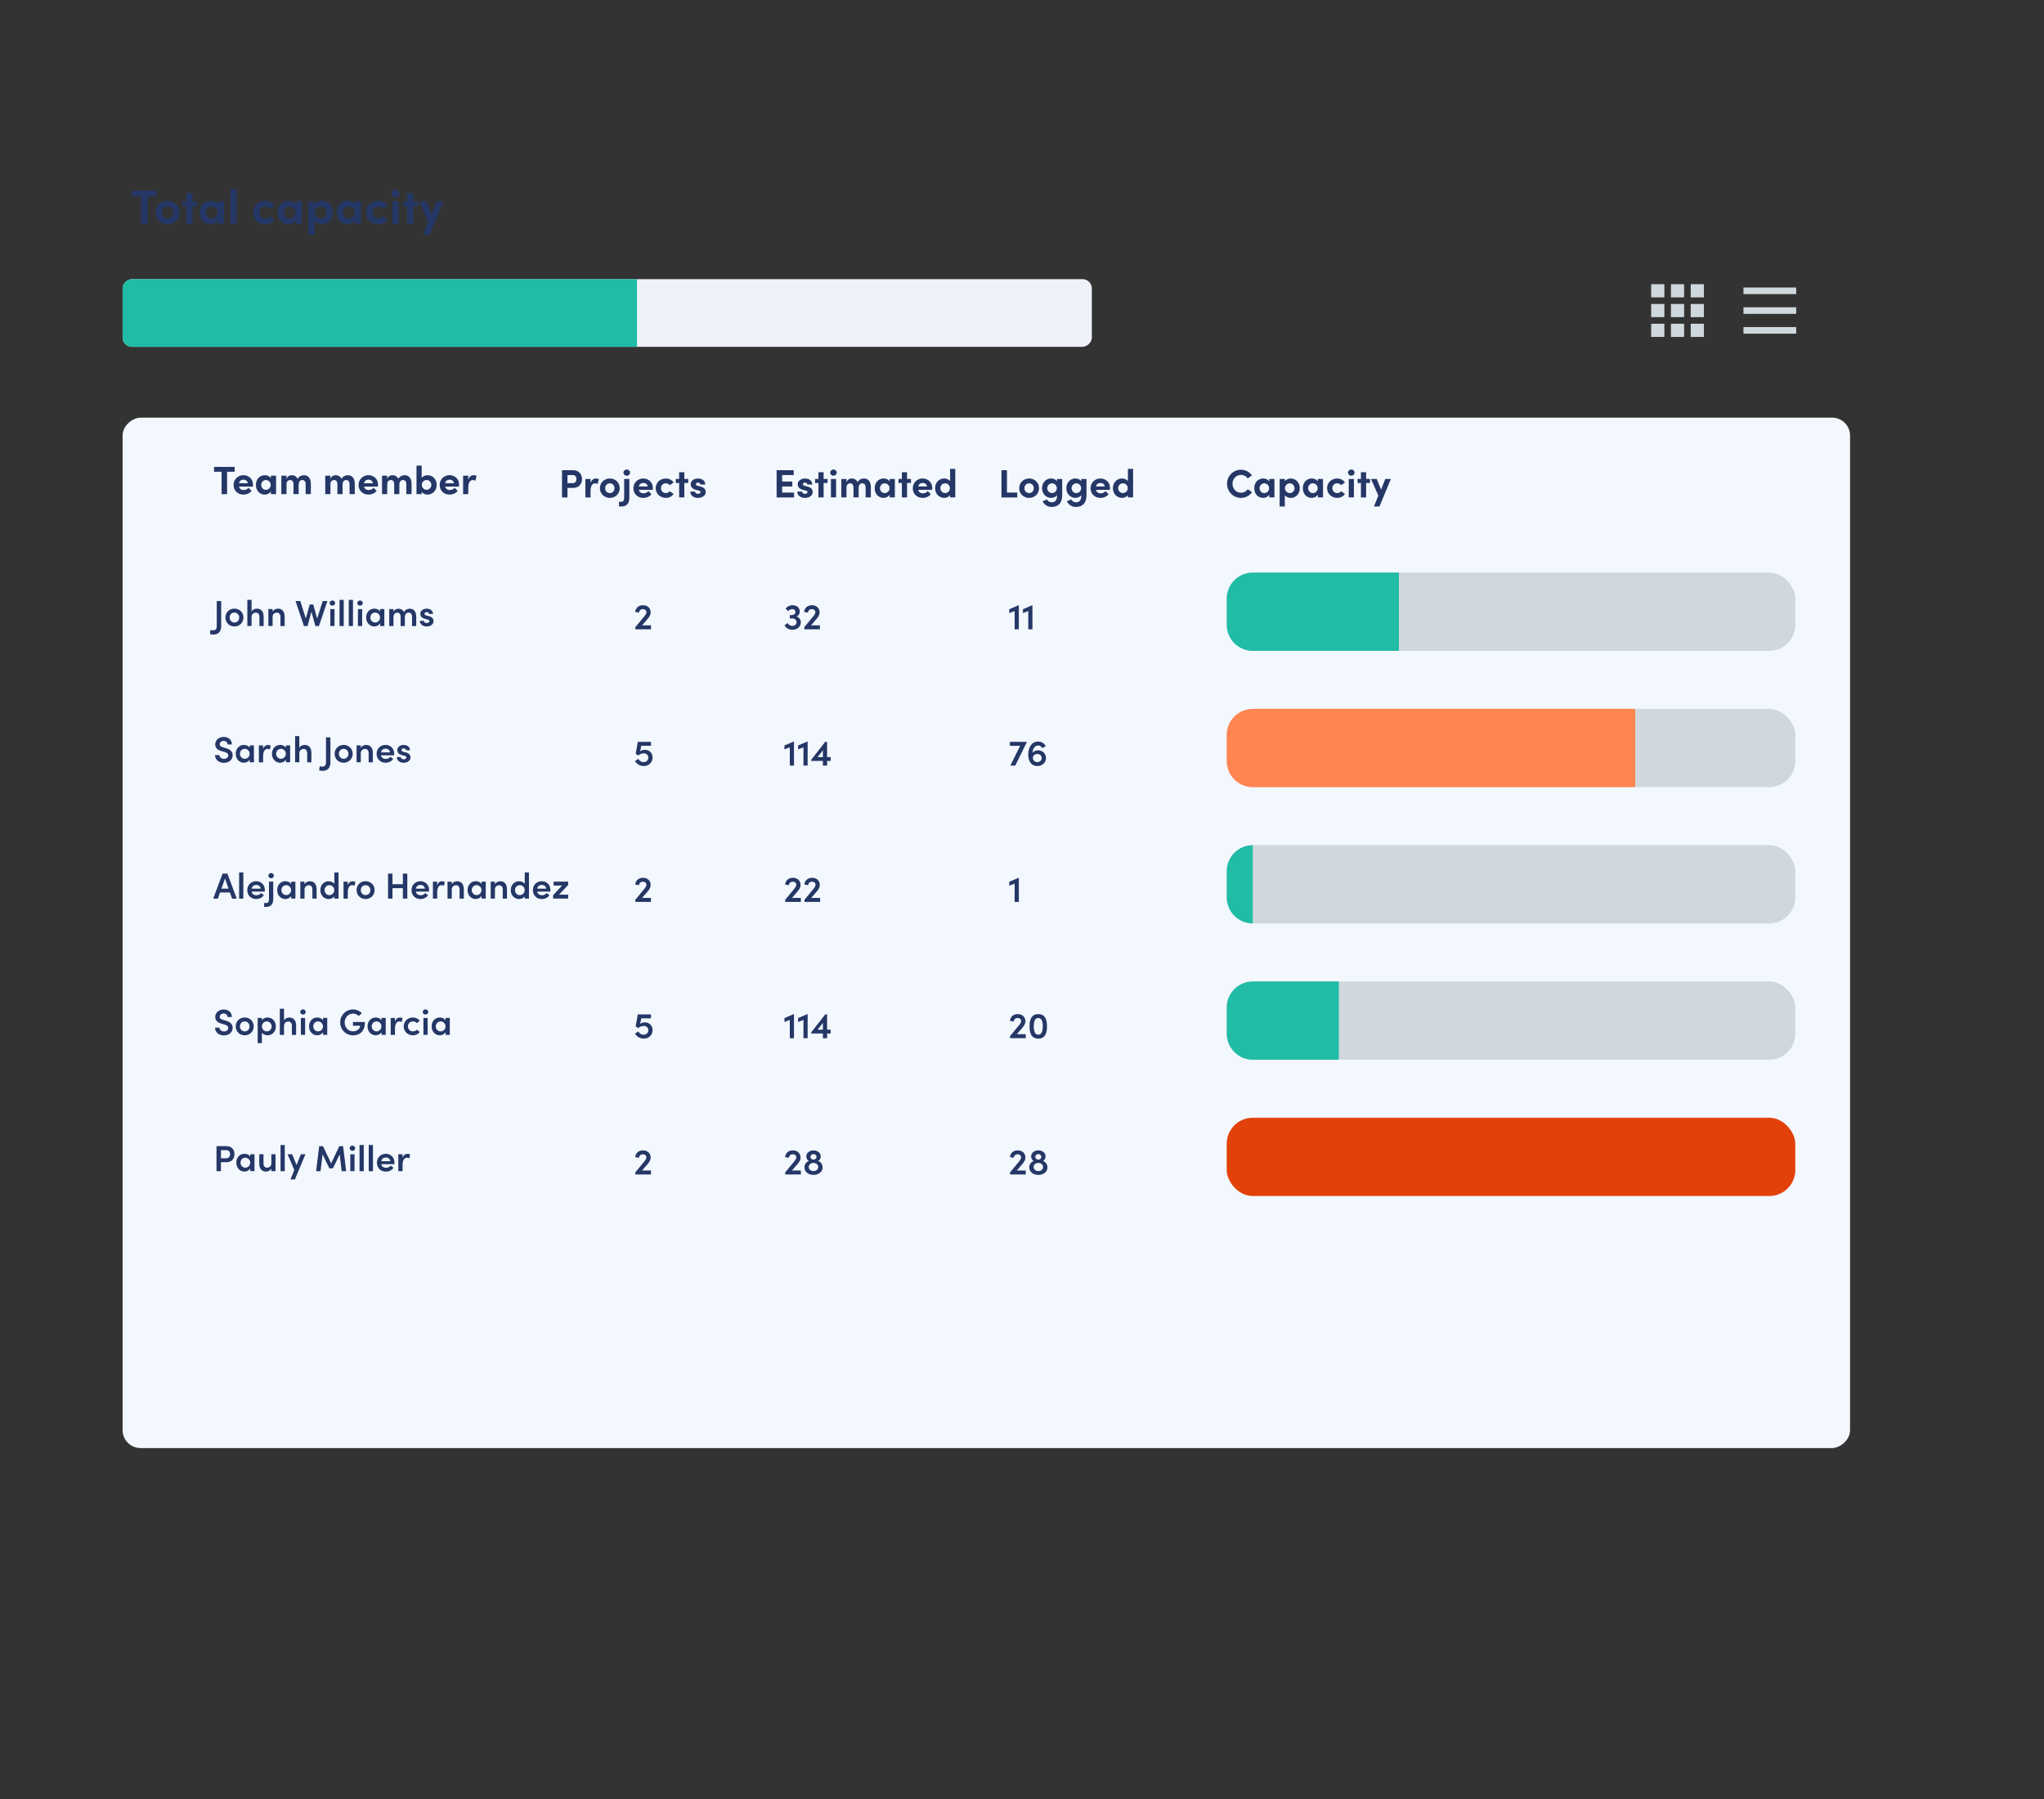 <?xml version="1.0" encoding="UTF-8"?>
<svg id="Layer_1" data-name="Layer 1" xmlns="http://www.w3.org/2000/svg" viewBox="0 0 600 528">
  <rect x="0" y="0" width="600" height="528" fill="#333333" stroke="none"/>
  <defs>
    <style>
      .cls-1 {
        fill: #f3f8fe;
      }

      .cls-1, .cls-2, .cls-3, .cls-4, .cls-5, .cls-6, .cls-7 {
        stroke-width: 0px;
      }

      .cls-2 {
        fill: #20bca5;
      }

      .cls-3 {
        fill: #253766;
      }

      .cls-4 {
        fill: #cfd8dc;
      }

      .cls-5 {
        fill: #e2420a;
      }

      .cls-6 {
        fill: #ff8551;
      }

      .cls-7 {
        fill: #eff3f9;
      }
    </style>
  </defs>
  <rect class="cls-1" x="138.32" y="20.25" width="302.42" height="507.08" rx="5.26" ry="5.26" transform="translate(15.74 563.32) rotate(-90)"/>
  <rect class="cls-7" x="168.32" y="-50.39" width="19.86" height="284.51" rx="2.73" ry="2.73" transform="translate(86.38 270.11) rotate(-90)"/>
  <path class="cls-2" d="m104.29,16.36h14.4c1.51,0,2.73,1.22,2.73,2.73v148.28h-19.86V19.09c0-1.51,1.22-2.73,2.73-2.73Z" transform="translate(19.63 203.36) rotate(-90)"/>
  <g>
    <path class="cls-3" d="m46.02,55.96v1.73h-2.68v7.98h-1.96v-7.98h-2.68v-1.73h7.32Z"/>
    <path class="cls-3" d="m45.64,62.39c0-2.09,1.66-3.47,3.54-3.47s3.54,1.38,3.54,3.47-1.66,3.45-3.54,3.45-3.54-1.38-3.54-3.45Zm5.2,0c0-1.03-.75-1.75-1.66-1.75s-1.66.72-1.66,1.75.75,1.73,1.66,1.73,1.66-.72,1.66-1.73Z"/>
    <path class="cls-3" d="m57.92,59.09v1.44h-1.4v5.15h-1.85v-5.15h-1.2v-1.44h1.2v-2.4h1.85v2.4h1.4Z"/>
    <path class="cls-3" d="m63.91,59.09h1.85v6.58h-1.85v-.94c-.44.68-1.28,1.11-2.17,1.11-1.82,0-3.17-1.41-3.17-3.45s1.33-3.47,3.21-3.47c.85,0,1.69.37,2.13,1.04v-.87Zm-.06,3.3c0-1-.8-1.75-1.72-1.75s-1.68.79-1.68,1.75.72,1.73,1.69,1.73,1.71-.79,1.71-1.73Z"/>
    <path class="cls-3" d="m67.62,65.68v-10.17h1.85v10.17h-1.85Z"/>
    <path class="cls-3" d="m74.28,62.37c0-2.09,1.69-3.44,3.61-3.44,1.2,0,2.16.55,2.78,1.41l-1.4.97c-.3-.41-.85-.66-1.37-.66-1.04,0-1.75.76-1.75,1.72s.7,1.76,1.75,1.76c.52,0,1.07-.25,1.37-.66l1.4.97c-.62.86-1.58,1.41-2.78,1.41-1.92,0-3.61-1.4-3.61-3.48Z"/>
    <path class="cls-3" d="m86.82,59.09h1.85v6.58h-1.85v-.94c-.44.68-1.28,1.11-2.17,1.11-1.82,0-3.17-1.41-3.17-3.45s1.33-3.47,3.21-3.47c.85,0,1.69.37,2.13,1.04v-.87Zm-.06,3.3c0-1-.8-1.75-1.72-1.75s-1.68.79-1.68,1.75.72,1.73,1.69,1.73,1.71-.79,1.71-1.73Z"/>
    <path class="cls-3" d="m97.72,62.38c0,2.13-1.54,3.47-3.23,3.47-.75,0-1.65-.31-2.12-.99v4.05h-1.85v-9.81h1.85v.8c.47-.66,1.37-.97,2.12-.97,1.69,0,3.23,1.35,3.23,3.45Zm-1.89.01c0-.97-.76-1.75-1.69-1.75s-1.71.75-1.71,1.75.85,1.73,1.71,1.73c.93,0,1.69-.76,1.69-1.73Z"/>
    <path class="cls-3" d="m104.14,59.09h1.85v6.58h-1.85v-.94c-.44.68-1.28,1.11-2.17,1.11-1.82,0-3.17-1.41-3.17-3.45s1.33-3.47,3.21-3.47c.85,0,1.69.37,2.13,1.04v-.87Zm-.06,3.3c0-1-.8-1.75-1.72-1.75s-1.68.79-1.68,1.75.72,1.73,1.69,1.73,1.71-.79,1.71-1.73Z"/>
    <path class="cls-3" d="m107.44,62.37c0-2.09,1.69-3.44,3.61-3.44,1.2,0,2.16.55,2.78,1.41l-1.4.97c-.3-.41-.85-.66-1.37-.66-1.04,0-1.75.76-1.75,1.72s.71,1.76,1.75,1.76c.52,0,1.07-.25,1.37-.66l1.4.97c-.62.86-1.58,1.41-2.78,1.41-1.92,0-3.61-1.4-3.61-3.48Z"/>
    <path class="cls-3" d="m114.9,56.82c0-.62.54-1.1,1.17-1.1s1.17.48,1.17,1.1-.52,1.11-1.17,1.11-1.17-.49-1.17-1.11Zm.25,8.85v-6.58h1.85v6.58h-1.85Z"/>
    <path class="cls-3" d="m122.74,59.09v1.44h-1.4v5.15h-1.85v-5.15h-1.2v-1.44h1.2v-2.4h1.85v2.4h1.4Z"/>
    <path class="cls-3" d="m128.18,59.09h1.99l-4.06,9.81h-1.97l1.56-3.85-2.61-5.96h2.03l1.55,3.81,1.51-3.81Z"/>
  </g>
  <g>
    <path class="cls-3" d="m68.87,137.03v1.43h-2.21v6.57h-1.61v-6.57h-2.21v-1.43h6.03Z"/>
    <path class="cls-3" d="m74.23,142.81h-4.08c.16.64.67,1.01,1.39,1.01.56,0,1.09-.26,1.43-.64l.88.89c-.51.69-1.45,1.09-2.4,1.09-1.67,0-2.89-1.17-2.89-2.84s1.34-2.86,2.88-2.86,2.82,1.1,2.82,2.76c0,.15-.01.34-.03.58Zm-1.5-.99c-.05-.64-.57-1.04-1.25-1.04-.63,0-1.16.31-1.32,1.04h2.58Z"/>
    <path class="cls-3" d="m79.52,139.61h1.52v5.42h-1.52v-.78c-.36.56-1.06.92-1.79.92-1.5,0-2.61-1.16-2.61-2.84s1.09-2.86,2.65-2.86c.7,0,1.39.3,1.75.86v-.72Zm-.05,2.72c0-.82-.66-1.44-1.42-1.44s-1.38.65-1.38,1.44.59,1.43,1.39,1.43,1.41-.65,1.41-1.43Z"/>
    <path class="cls-3" d="m91.25,142.06v2.97h-1.53v-2.93c0-.85-.44-1.21-.98-1.21-.65-.01-1.07.45-1.07,1.46v2.67h-1.52v-2.9c0-.86-.44-1.23-.95-1.23-.55,0-1.1.3-1.1,1.28v2.86h-1.52v-5.42h1.52v1.06c.12-.8.92-1.2,1.53-1.2.8,0,1.42.38,1.74,1.07.4-.79,1.24-1.07,1.81-1.07,1.36,0,2.07.96,2.07,2.59Z"/>
    <path class="cls-3" d="m104.14,142.06v2.97h-1.53v-2.93c0-.85-.44-1.21-.98-1.21-.65-.01-1.07.45-1.07,1.46v2.67h-1.52v-2.9c0-.86-.44-1.23-.95-1.23-.55,0-1.1.3-1.1,1.28v2.86h-1.52v-5.42h1.52v1.06c.12-.8.92-1.2,1.53-1.2.8,0,1.42.38,1.74,1.07.4-.79,1.24-1.07,1.81-1.07,1.36,0,2.07.96,2.07,2.59Z"/>
    <path class="cls-3" d="m110.93,142.81h-4.08c.16.64.67,1.01,1.39,1.01.56,0,1.09-.26,1.43-.64l.88.89c-.51.69-1.45,1.09-2.4,1.09-1.67,0-2.89-1.17-2.89-2.84s1.34-2.86,2.88-2.86,2.82,1.1,2.82,2.76c0,.15-.01.34-.03.58Zm-1.5-.99c-.05-.64-.57-1.04-1.25-1.04-.63,0-1.16.31-1.32,1.04h2.58Z"/>
    <path class="cls-3" d="m120.81,142.06v2.97h-1.53v-2.93c0-.85-.44-1.21-.98-1.21-.65-.01-1.07.45-1.07,1.46v2.67h-1.52v-2.9c0-.86-.44-1.23-.95-1.23-.55,0-1.1.3-1.1,1.28v2.86h-1.52v-5.42h1.52v1.06c.12-.8.92-1.2,1.53-1.2.8,0,1.42.38,1.74,1.07.4-.79,1.24-1.07,1.81-1.07,1.36,0,2.07.96,2.07,2.59Z"/>
    <path class="cls-3" d="m128.18,142.31c0,1.74-1.27,2.86-2.66,2.86-.62,0-1.36-.26-1.74-.81v.67h-1.52v-8.37h1.52v3.6c.38-.55,1.13-.79,1.74-.79,1.39,0,2.66,1.1,2.66,2.84Zm-1.56,0c0-.8-.63-1.43-1.39-1.43-.71,0-1.41.59-1.41,1.43s.66,1.44,1.41,1.44,1.39-.65,1.39-1.44Z"/>
    <path class="cls-3" d="m134.73,142.81h-4.08c.16.64.67,1.01,1.39,1.01.56,0,1.09-.26,1.43-.64l.88.89c-.51.69-1.45,1.09-2.4,1.09-1.67,0-2.89-1.17-2.89-2.84s1.34-2.86,2.88-2.86,2.82,1.1,2.82,2.76c0,.15-.01.34-.03.58Zm-1.5-.99c-.05-.64-.57-1.04-1.25-1.04-.63,0-1.16.31-1.32,1.04h2.58Z"/>
    <path class="cls-3" d="m139.9,139.64l-.35,1.45c-.33-.17-.59-.2-.78-.2-.78,0-1.31.73-1.31,2.28v1.86h-1.52v-5.42h1.51v1.16c.3-.91.92-1.3,1.59-1.3.29,0,.62.05.86.17Z"/>
  </g>
  <g>
    <path class="cls-3" d="m168.23,138c1.81,0,2.61,1.3,2.61,2.61s-.8,2.59-2.61,2.59h-1.65v2.8h-1.61v-8h3.26Zm-.08,3.79c.78,0,1.07-.6,1.07-1.17s-.29-1.18-1.05-1.18h-1.59v2.36h1.57Z"/>
    <path class="cls-3" d="m175.79,140.61l-.35,1.45c-.33-.17-.59-.2-.78-.2-.78,0-1.31.73-1.31,2.28v1.86h-1.52v-5.42h1.51v1.16c.3-.91.92-1.3,1.59-1.3.29,0,.62.05.86.17Z"/>
    <path class="cls-3" d="m176.1,143.29c0-1.72,1.37-2.86,2.91-2.86s2.91,1.14,2.91,2.86-1.37,2.84-2.91,2.84-2.91-1.14-2.91-2.84Zm4.28,0c0-.85-.62-1.44-1.37-1.44s-1.37.59-1.37,1.44.62,1.43,1.37,1.43,1.37-.59,1.37-1.43Z"/>
    <path class="cls-3" d="m181.7,148.66v-1.38h.66c.6,0,.86-.5.86-1.11v-5.59h1.52v5.56c0,1.59-.8,2.52-2.33,2.52h-.71Zm1.31-9.95c0-.51.45-.91.98-.91s.95.4.95.91-.42.92-.95.92-.98-.41-.98-.92Z"/>
    <path class="cls-3" d="m191.61,143.78h-4.08c.16.64.67,1.01,1.39,1.01.56,0,1.09-.26,1.43-.64l.88.89c-.51.69-1.45,1.09-2.4,1.09-1.67,0-2.89-1.17-2.89-2.84s1.34-2.86,2.88-2.86,2.82,1.1,2.82,2.76c0,.15-.01.34-.03.58Zm-1.5-.99c-.05-.64-.57-1.04-1.25-1.04-.63,0-1.16.31-1.32,1.04h2.58Z"/>
    <path class="cls-3" d="m192.48,143.27c0-1.72,1.39-2.83,2.97-2.83.99,0,1.78.45,2.29,1.16l-1.15.8c-.24-.34-.7-.55-1.13-.55-.86,0-1.44.63-1.44,1.42s.58,1.45,1.44,1.45c.43,0,.88-.21,1.13-.55l1.15.8c-.51.71-1.3,1.16-2.29,1.16-1.58,0-2.97-1.15-2.97-2.87Z"/>
    <path class="cls-3" d="m202.03,140.57v1.18h-1.15v4.24h-1.52v-4.24h-.99v-1.18h.99v-1.97h1.52v1.97h1.15Z"/>
    <path class="cls-3" d="m202.63,144.29h1.43c0,.31.27.65.8.65.44,0,.78-.22.78-.53,0-.23-.19-.35-.59-.45l-.72-.17c-1.39-.37-1.58-1.15-1.58-1.72,0-.84.87-1.63,2.12-1.63.99,0,2.15.48,2.14,1.77h-1.45c0-.37-.3-.57-.66-.57s-.63.2-.63.48c0,.26.23.38.53.46l.89.23c1.3.35,1.46,1.16,1.46,1.6,0,1.14-1.16,1.73-2.28,1.73s-2.24-.65-2.25-1.85Z"/>
  </g>
  <g>
    <path class="cls-3" d="m360.18,141.99c0-2.25,1.8-4.13,4.06-4.13,1.36,0,2.54.65,3.26,1.66l-1.23.89c-.45-.64-1.13-1.03-1.97-1.03-1.45,0-2.51,1.18-2.51,2.61s1.04,2.62,2.5,2.62c.86,0,1.53-.4,1.99-1.03l1.23.89c-.72,1.01-1.9,1.66-3.26,1.66-2.26,0-4.06-1.87-4.06-4.15Z"/>
    <path class="cls-3" d="m372.58,140.57h1.52v5.42h-1.52v-.78c-.36.56-1.06.92-1.79.92-1.5,0-2.61-1.16-2.61-2.84s1.09-2.86,2.65-2.86c.7,0,1.39.3,1.75.86v-.72Zm-.05,2.72c0-.82-.66-1.44-1.42-1.44s-1.38.65-1.38,1.44.59,1.43,1.39,1.43,1.41-.65,1.41-1.43Z"/>
    <path class="cls-3" d="m381.55,143.28c0,1.75-1.27,2.86-2.66,2.86-.62,0-1.36-.26-1.74-.81v3.33h-1.52v-8.08h1.52v.66c.38-.55,1.13-.8,1.74-.8,1.39,0,2.66,1.11,2.66,2.84Zm-1.56.01c0-.8-.63-1.44-1.39-1.44s-1.41.62-1.41,1.44.7,1.43,1.41,1.43c.77,0,1.39-.63,1.39-1.43Z"/>
    <path class="cls-3" d="m386.84,140.57h1.52v5.42h-1.52v-.78c-.36.56-1.06.92-1.79.92-1.5,0-2.61-1.16-2.61-2.84s1.09-2.86,2.65-2.86c.7,0,1.39.3,1.75.86v-.72Zm-.05,2.72c0-.82-.66-1.44-1.42-1.44s-1.38.65-1.38,1.44.59,1.43,1.39,1.43,1.41-.65,1.41-1.43Z"/>
    <path class="cls-3" d="m389.56,143.27c0-1.72,1.39-2.83,2.97-2.83.99,0,1.78.45,2.29,1.16l-1.15.8c-.24-.34-.7-.55-1.13-.55-.86,0-1.44.63-1.44,1.42s.58,1.45,1.44,1.45c.43,0,.88-.21,1.13-.55l1.15.8c-.51.71-1.3,1.16-2.29,1.16-1.58,0-2.97-1.15-2.97-2.87Z"/>
    <path class="cls-3" d="m395.7,138.7c0-.51.44-.91.96-.91s.96.4.96.91-.43.92-.96.92-.96-.41-.96-.92Zm.21,7.29v-5.42h1.52v5.42h-1.52Z"/>
    <path class="cls-3" d="m402.16,140.57v1.18h-1.15v4.24h-1.52v-4.24h-.99v-1.18h.99v-1.97h1.52v1.97h1.15Z"/>
    <path class="cls-3" d="m406.64,140.57h1.64l-3.34,8.08h-1.63l1.29-3.17-2.15-4.91h1.67l1.28,3.14,1.24-3.14Z"/>
  </g>
  <g>
    <rect class="cls-4" x="511.78" y="84.38" width="15.48" height="1.94"/>
    <rect class="cls-4" x="511.78" y="90.18" width="15.48" height="1.94"/>
    <rect class="cls-4" x="511.78" y="95.99" width="15.48" height="1.94"/>
  </g>
  <g>
    <rect class="cls-4" x="484.69" y="83.41" width="3.87" height="3.87"/>
    <rect class="cls-4" x="490.49" y="83.41" width="3.87" height="3.87"/>
    <rect class="cls-4" x="496.3" y="83.41" width="3.87" height="3.87"/>
    <rect class="cls-4" x="484.69" y="89.21" width="3.87" height="3.87"/>
    <rect class="cls-4" x="490.49" y="89.21" width="3.87" height="3.87"/>
    <rect class="cls-4" x="496.3" y="89.21" width="3.87" height="3.87"/>
    <rect class="cls-4" x="484.69" y="95.02" width="3.87" height="3.87"/>
    <rect class="cls-4" x="490.49" y="95.02" width="3.87" height="3.87"/>
    <rect class="cls-4" x="496.3" y="95.02" width="3.87" height="3.87"/>
  </g>
  <g>
    <path class="cls-3" d="m61.64,186.08l.13-1.18c.23.07.75.1.82.1.76,0,1.04-.54,1.04-1.19v-7.4h1.3v7.4c0,1.31-.63,2.44-2.34,2.44-.2,0-.62-.06-.95-.16Z"/>
    <path class="cls-3" d="m66.17,181.24c0-1.58,1.23-2.61,2.64-2.61s2.65,1.03,2.65,2.61-1.24,2.62-2.65,2.62-2.64-1.04-2.64-2.62Zm4.05,0c0-.85-.64-1.46-1.41-1.46s-1.4.61-1.4,1.46.63,1.47,1.4,1.47,1.41-.6,1.41-1.47Z"/>
    <path class="cls-3" d="m77.39,180.95v2.79h-1.24v-2.71c0-.8-.48-1.23-1.03-1.23s-1.27.33-1.27,1.3v2.63h-1.24v-7.68h1.24v3.46c.25-.61,1.04-.88,1.54-.88,1.28,0,1.99.86,1.99,2.31Z"/>
    <path class="cls-3" d="m83.56,180.95v2.79h-1.24v-2.71c0-.8-.48-1.23-1.03-1.23s-1.27.33-1.27,1.29v2.64h-1.24v-4.97h1.24v.79c.26-.63,1.03-.92,1.54-.92,1.28,0,1.99.86,1.99,2.31Z"/>
    <path class="cls-3" d="m94.71,176.4h1.4l-2.48,7.34h-1.05l-1.16-4.19-1.14,4.19h-1.06l-2.47-7.34h1.4l1.62,5.13,1.15-4.12h1.03l1.15,4.14,1.63-5.15Z"/>
    <path class="cls-3" d="m96.77,177c0-.44.37-.76.81-.76s.8.32.8.76-.35.76-.8.76-.81-.33-.81-.76Zm.19,6.73v-4.97h1.24v4.97h-1.24Z"/>
    <path class="cls-3" d="m99.66,183.74v-7.68h1.24v7.68h-1.24Z"/>
    <path class="cls-3" d="m102.37,183.74v-7.68h1.24v7.68h-1.24Z"/>
    <path class="cls-3" d="m104.88,177c0-.44.37-.76.81-.76s.8.32.8.76-.35.76-.8.76-.81-.33-.81-.76Zm.19,6.73v-4.97h1.24v4.97h-1.24Z"/>
    <path class="cls-3" d="m111.58,178.76h1.24v4.97h-1.24v-.78c-.33.54-.99.91-1.7.91-1.33,0-2.4-1.08-2.4-2.62s1.02-2.61,2.43-2.61c.68,0,1.34.3,1.67.82v-.69Zm-.02,2.48c0-.85-.7-1.46-1.44-1.46-.8,0-1.41.66-1.41,1.46s.61,1.47,1.42,1.47c.77,0,1.43-.64,1.43-1.47Z"/>
    <path class="cls-3" d="m122.18,180.95v2.79h-1.23v-2.73c0-.8-.42-1.21-.99-1.21-.71,0-1.12.49-1.12,1.48v2.46h-1.24v-2.73c0-.79-.42-1.21-.95-1.21-.58,0-1.15.34-1.15,1.29v2.65h-1.24v-4.97h1.24v.92c.14-.67.85-1.04,1.48-1.04.72,0,1.31.37,1.61,1,.39-.78,1.17-1,1.67-1,1.25,0,1.91.86,1.91,2.31Z"/>
    <path class="cls-3" d="m123.25,182.2h1.16c0,.34.3.66.82.66.49,0,.81-.24.81-.56,0-.28-.21-.4-.59-.49l-.66-.17c-1.12-.3-1.41-.89-1.41-1.52,0-.78.77-1.48,1.85-1.48.88,0,1.89.45,1.87,1.55h-1.18c0-.34-.31-.55-.66-.55-.38,0-.65.22-.65.53,0,.26.25.4.53.47l.8.21c1.12.29,1.32.99,1.32,1.45,0,1.01-1.01,1.57-2.02,1.57s-1.98-.6-2-1.66Z"/>
  </g>
  <rect class="cls-4" x="360.09" y="168.05" width="166.91" height="22.98" rx="7.64" ry="7.64"/>
  <path class="cls-3" d="m188.48,183.54h2.61v1.16h-4.59v-.63l2.67-3.23c.35-.43.58-.85.58-1.13,0-.55-.42-.93-1.04-.93-.66,0-1.08.42-1.14,1.03l-1.12-.21c.16-1.17.98-1.97,2.3-1.97s2.25.84,2.25,2.1c0,.61-.33,1.26-.78,1.78l-1.74,2.02Z"/>
  <g>
    <path class="cls-3" d="m229.58,144.57h3.51v1.43h-5.12v-8h5.02v1.43h-3.4v1.9h2.98v1.45h-2.98v1.79Z"/>
    <path class="cls-3" d="m234.04,144.29h1.43c0,.31.27.65.8.65.44,0,.78-.22.78-.53,0-.23-.19-.35-.59-.45l-.72-.17c-1.39-.37-1.58-1.15-1.58-1.72,0-.84.87-1.63,2.12-1.63.99,0,2.15.48,2.14,1.77h-1.45c0-.37-.3-.57-.66-.57s-.63.2-.63.48c0,.26.23.38.53.46l.89.23c1.3.35,1.46,1.16,1.46,1.6,0,1.14-1.16,1.73-2.28,1.73s-2.24-.65-2.25-1.85Z"/>
    <path class="cls-3" d="m242.92,140.57v1.18h-1.15v4.24h-1.52v-4.24h-.99v-1.18h.99v-1.97h1.52v1.97h1.15Z"/>
    <path class="cls-3" d="m243.7,138.7c0-.51.44-.91.96-.91s.96.4.96.91-.43.92-.96.92-.96-.41-.96-.92Zm.21,7.29v-5.42h1.52v5.42h-1.52Z"/>
    <path class="cls-3" d="m255.63,143.02v2.97h-1.53v-2.93c0-.85-.44-1.21-.98-1.21-.65-.01-1.07.45-1.07,1.46v2.67h-1.52v-2.9c0-.86-.44-1.23-.95-1.23-.55,0-1.1.3-1.1,1.28v2.86h-1.52v-5.42h1.52v1.06c.12-.8.92-1.2,1.53-1.2.8,0,1.42.38,1.74,1.07.4-.79,1.24-1.07,1.81-1.07,1.36,0,2.07.96,2.07,2.59Z"/>
    <path class="cls-3" d="m261.16,140.57h1.52v5.42h-1.52v-.78c-.36.56-1.06.92-1.79.92-1.5,0-2.61-1.16-2.61-2.84s1.09-2.86,2.65-2.86c.7,0,1.39.3,1.75.86v-.72Zm-.05,2.72c0-.82-.66-1.44-1.42-1.44s-1.38.65-1.38,1.44.59,1.43,1.39,1.43,1.41-.65,1.41-1.43Z"/>
    <path class="cls-3" d="m267.41,140.57v1.18h-1.15v4.24h-1.52v-4.24h-.99v-1.18h.99v-1.97h1.52v1.97h1.15Z"/>
    <path class="cls-3" d="m273.61,143.78h-4.08c.16.64.67,1.01,1.39,1.01.56,0,1.09-.26,1.43-.64l.88.89c-.51.69-1.45,1.09-2.4,1.09-1.67,0-2.89-1.17-2.89-2.84s1.34-2.86,2.88-2.86,2.82,1.1,2.82,2.76c0,.15-.01.34-.03.58Zm-1.5-.99c-.05-.64-.57-1.04-1.25-1.04-.63,0-1.16.31-1.32,1.04h2.58Z"/>
    <path class="cls-3" d="m278.89,137.62h1.52v8.37h-1.52v-.67c-.38.56-1.14.81-1.74.81-1.39,0-2.66-1.11-2.66-2.86s1.27-2.84,2.66-2.84c.63,0,1.36.24,1.74.8v-3.61Zm-.05,5.65c0-.84-.7-1.43-1.41-1.43-.77,0-1.4.63-1.4,1.43s.64,1.44,1.4,1.44,1.41-.62,1.41-1.44Z"/>
  </g>
  <g>
    <path class="cls-3" d="m235.07,182.67c0,1.28-1.03,2.16-2.5,2.16-1,0-1.81-.47-2.28-1.31l.91-.65c.32.52.78.83,1.32.83.78,0,1.31-.46,1.31-1.08,0-.66-.54-1.12-1.3-1.12h-.69v-.97h.49c.75,0,1.2-.42,1.18-.96-.02-.48-.4-.8-.97-.8-.45,0-.93.23-1.19.61l-.73-.76c.45-.6,1.18-.99,2.03-.99,1.23,0,2.12.73,2.11,1.9,0,.62-.34,1.14-.91,1.42.75.26,1.23.89,1.23,1.71Z"/>
    <path class="cls-3" d="m238.07,183.54h2.61v1.16h-4.59v-.63l2.67-3.23c.35-.43.58-.85.58-1.13,0-.55-.42-.93-1.04-.93-.66,0-1.08.42-1.14,1.03l-1.12-.21c.16-1.17.98-1.97,2.3-1.97s2.25.84,2.25,2.1c0,.61-.33,1.26-.78,1.78l-1.74,2.02Z"/>
  </g>
  <g>
    <path class="cls-3" d="m295.58,144.57h3.03v1.43h-4.64v-8h1.61v6.57Z"/>
    <path class="cls-3" d="m299.18,143.29c0-1.72,1.37-2.86,2.91-2.86s2.91,1.14,2.91,2.86-1.37,2.84-2.91,2.84-2.91-1.14-2.91-2.84Zm4.28,0c0-.85-.62-1.44-1.37-1.44s-1.37.59-1.37,1.44.62,1.43,1.37,1.43,1.37-.59,1.37-1.43Z"/>
    <path class="cls-3" d="m310.28,140.57h1.52v4.75c0,2.37-1.2,3.47-3.11,3.47-1.16,0-2.17-.65-2.64-1.66l1.27-.55c.23.5.79.85,1.37.85.97,0,1.59-.55,1.59-1.95v-.15c-.4.53-1.14.8-1.74.8-1.39,0-2.66-1.11-2.66-2.86s1.27-2.84,2.66-2.84c.62,0,1.35.26,1.74.79v-.65Zm-.05,2.71c0-.84-.7-1.43-1.41-1.43-.77,0-1.4.63-1.4,1.43s.64,1.44,1.4,1.44,1.41-.62,1.41-1.44Z"/>
    <path class="cls-3" d="m317.41,140.57h1.52v4.75c0,2.37-1.2,3.47-3.11,3.47-1.16,0-2.17-.65-2.64-1.66l1.27-.55c.23.5.79.85,1.37.85.98,0,1.59-.55,1.59-1.95v-.15c-.39.53-1.14.8-1.74.8-1.39,0-2.66-1.11-2.66-2.86s1.27-2.84,2.66-2.84c.62,0,1.35.26,1.74.79v-.65Zm-.05,2.71c0-.84-.7-1.43-1.4-1.43-.77,0-1.41.63-1.41,1.43s.64,1.44,1.41,1.44,1.4-.62,1.4-1.44Z"/>
    <path class="cls-3" d="m325.8,143.78h-4.08c.16.64.67,1.01,1.39,1.01.56,0,1.09-.26,1.43-.64l.88.89c-.51.69-1.45,1.09-2.4,1.09-1.67,0-2.89-1.17-2.89-2.84s1.34-2.86,2.88-2.86,2.82,1.1,2.82,2.76c0,.15-.01.34-.03.58Zm-1.5-.99c-.05-.64-.57-1.04-1.25-1.04-.63,0-1.16.31-1.32,1.04h2.58Z"/>
    <path class="cls-3" d="m331.09,137.62h1.52v8.37h-1.52v-.67c-.38.56-1.14.81-1.74.81-1.39,0-2.66-1.11-2.66-2.86s1.27-2.84,2.66-2.84c.63,0,1.36.24,1.74.8v-3.61Zm-.05,5.65c0-.84-.7-1.43-1.41-1.43-.77,0-1.41.63-1.41,1.43s.64,1.44,1.41,1.44,1.41-.62,1.41-1.44Z"/>
  </g>
  <g>
    <path class="cls-3" d="m298.98,177.64h.09v7.06h-1.23v-5.37l-1.57.62v-1.15l2.71-1.16Z"/>
    <path class="cls-3" d="m302.99,177.64h.08v7.06h-1.23v-5.37l-1.56.62v-1.15l2.71-1.16Z"/>
  </g>
  <path class="cls-2" d="m367.74,168.05h42.9v22.98h-42.9c-4.22,0-7.64-3.43-7.64-7.64v-7.69c0-4.22,3.43-7.64,7.64-7.64Z"/>
  <g>
    <path class="cls-3" d="m63.12,221.62h1.29c.01.58.55,1.1,1.36,1.1.75,0,1.23-.46,1.23-1.03,0-.51-.44-.81-1.05-.98l-.92-.26c-1.58-.4-1.85-1.35-1.85-1.99,0-1.3,1.14-2.18,2.49-2.18s2.4.83,2.4,2.21h-1.29c0-.61-.46-1.04-1.14-1.04-.63,0-1.15.43-1.15,1,0,.2.06.63.91.85l.87.26c1.15.32,2.03.92,2.03,2.09,0,1.34-1.12,2.24-2.56,2.24-1.57,0-2.62-1-2.62-2.25Z"/>
    <path class="cls-3" d="m73.3,218.76h1.24v4.97h-1.24v-.78c-.33.54-.99.91-1.7.91-1.33,0-2.4-1.08-2.4-2.62s1.02-2.61,2.43-2.61c.68,0,1.34.3,1.67.82v-.69Zm-.02,2.48c0-.85-.7-1.46-1.44-1.46-.8,0-1.41.66-1.41,1.46s.61,1.47,1.42,1.47c.77,0,1.43-.64,1.43-1.47Z"/>
    <path class="cls-3" d="m79.47,218.81l-.25,1.17c-.29-.15-.54-.18-.72-.18-.81,0-1.26.81-1.26,2.21v1.74h-1.25v-4.97h1.24v1.06c.27-.83.81-1.19,1.43-1.19.3,0,.62.06.81.17Z"/>
    <path class="cls-3" d="m83.93,218.76h1.24v4.97h-1.24v-.78c-.33.54-.99.91-1.7.91-1.33,0-2.4-1.08-2.4-2.62s1.02-2.61,2.43-2.61c.68,0,1.34.3,1.67.82v-.69Zm-.02,2.48c0-.85-.7-1.46-1.44-1.46-.8,0-1.41.66-1.41,1.46s.61,1.47,1.42,1.47c.77,0,1.43-.64,1.43-1.47Z"/>
    <path class="cls-3" d="m91.41,220.95v2.79h-1.24v-2.71c0-.8-.48-1.23-1.03-1.23s-1.27.33-1.27,1.3v2.63h-1.24v-7.68h1.24v3.46c.25-.61,1.04-.88,1.54-.88,1.28,0,1.99.86,1.99,2.31Z"/>
    <path class="cls-3" d="m93.7,226.08l.13-1.18c.23.07.75.1.82.1.76,0,1.04-.54,1.04-1.19v-7.4h1.3v7.4c0,1.31-.63,2.44-2.34,2.44-.2,0-.62-.06-.95-.16Z"/>
    <path class="cls-3" d="m98.23,221.24c0-1.58,1.22-2.61,2.64-2.61s2.65,1.03,2.65,2.61-1.24,2.62-2.65,2.62-2.64-1.04-2.64-2.62Zm4.05,0c0-.85-.64-1.46-1.41-1.46s-1.4.61-1.4,1.46.63,1.47,1.4,1.47,1.41-.6,1.41-1.47Z"/>
    <path class="cls-3" d="m109.45,220.95v2.79h-1.24v-2.71c0-.8-.48-1.23-1.03-1.23s-1.27.33-1.27,1.29v2.64h-1.24v-4.97h1.24v.79c.26-.63,1.03-.92,1.54-.92,1.28,0,1.99.86,1.99,2.31Z"/>
    <path class="cls-3" d="m115.68,221.68h-3.86c.14.69.67,1.06,1.42,1.06.53,0,1.05-.23,1.34-.64l.83.63c-.46.72-1.34,1.13-2.25,1.13-1.48,0-2.61-1.07-2.61-2.62s1.18-2.61,2.61-2.61,2.54,1.01,2.54,2.57c0,.14-.01.3-.02.48Zm-1.2-.86c-.07-.68-.61-1.09-1.3-1.09s-1.2.33-1.35,1.09h2.65Z"/>
    <path class="cls-3" d="m116.49,222.2h1.16c0,.34.3.66.82.66.49,0,.81-.24.81-.56,0-.28-.21-.4-.59-.49l-.66-.17c-1.12-.3-1.41-.89-1.41-1.52,0-.78.77-1.48,1.85-1.48.88,0,1.89.45,1.87,1.55h-1.18c0-.34-.31-.55-.66-.55-.38,0-.65.22-.65.53,0,.26.25.4.53.47l.8.21c1.12.29,1.32.99,1.32,1.45,0,1.01-1.01,1.57-2.02,1.57s-1.98-.6-2-1.66Z"/>
  </g>
  <rect class="cls-4" x="360.09" y="208.05" width="166.91" height="22.98" rx="7.64" ry="7.64"/>
  <path class="cls-3" d="m191.55,222.36c0,1.51-1.17,2.47-2.61,2.47-1.11,0-2.1-.63-2.53-1.49l.98-.62c.25.54.84.96,1.49.96.84,0,1.43-.54,1.43-1.31s-.59-1.27-1.36-1.27c-.55,0-1.13.25-1.6.63l-.75-.51.62-3.49h3.87v1.15h-2.85l-.32,1.62c.35-.26.84-.44,1.36-.44,1.34,0,2.28.95,2.28,2.3Z"/>
  <g>
    <path class="cls-3" d="m232.98,217.64h.09v7.06h-1.23v-5.37l-1.57.62v-1.15l2.71-1.16Z"/>
    <path class="cls-3" d="m236.99,217.64h.09v7.06h-1.23v-5.37l-1.57.62v-1.15l2.71-1.16Z"/>
    <path class="cls-3" d="m243.84,222.21v1.12h-1.04v1.37h-1.25v-1.37h-3.43v-.33l4.11-5.27h.56v4.48h1.04Zm-3.86,0h1.57v-2l-1.57,2Z"/>
  </g>
  <g>
    <path class="cls-3" d="m296.45,217.73h4.94v.12l-3.37,6.86h-1.44l2.88-5.82h-3.01v-1.16Z"/>
    <path class="cls-3" d="m307.03,222.48c0,1.29-.99,2.35-2.54,2.35-1.66,0-2.66-1.26-2.66-3.39,0-1.91.87-3.8,2.92-3.8.86,0,1.76.38,2.21,1.4l-1.03.52c-.25-.53-.7-.77-1.17-.77-.94,0-1.63.92-1.65,2.13.34-.4.86-.71,1.58-.71,1.41,0,2.35,1.05,2.35,2.27Zm-1.25-.01c0-.66-.52-1.16-1.25-1.18-.76,0-1.33.48-1.35,1.15,0,.69.54,1.22,1.29,1.24.76,0,1.31-.52,1.31-1.2Z"/>
  </g>
  <path class="cls-6" d="m367.74,208.05h112.26v22.98h-112.26c-4.22,0-7.64-3.43-7.64-7.64v-7.69c0-4.22,3.43-7.64,7.64-7.64Z"/>
  <g>
    <path class="cls-3" d="m63.12,301.62h1.29c.01.57.55,1.1,1.36,1.1.75,0,1.23-.46,1.23-1.03,0-.51-.44-.81-1.05-.98l-.92-.26c-1.58-.4-1.85-1.35-1.85-1.99,0-1.3,1.14-2.18,2.49-2.18s2.4.83,2.4,2.21h-1.29c0-.61-.46-1.04-1.14-1.04-.63,0-1.15.43-1.15,1,0,.2.06.63.91.85l.87.26c1.15.32,2.03.92,2.03,2.09,0,1.34-1.12,2.24-2.56,2.24-1.57,0-2.62-1-2.62-2.25Z"/>
    <path class="cls-3" d="m69.19,301.24c0-1.58,1.22-2.61,2.64-2.61s2.65,1.03,2.65,2.61-1.24,2.62-2.65,2.62-2.64-1.04-2.64-2.62Zm4.05,0c0-.85-.64-1.46-1.41-1.46s-1.4.61-1.4,1.46.63,1.47,1.4,1.47,1.41-.6,1.41-1.47Z"/>
    <path class="cls-3" d="m80.98,301.25c0,1.59-1.13,2.61-2.44,2.61-.63,0-1.32-.26-1.66-.79v3.09h-1.24v-7.4h1.24v.66c.34-.53,1.05-.79,1.65-.79,1.31,0,2.45,1.02,2.45,2.62Zm-1.24,0c0-.82-.64-1.47-1.41-1.47s-1.44.6-1.44,1.47.72,1.46,1.44,1.46c.77,0,1.41-.63,1.41-1.46Z"/>
    <path class="cls-3" d="m86.92,300.95v2.79h-1.24v-2.71c0-.8-.48-1.22-1.03-1.22s-1.27.33-1.27,1.3v2.63h-1.24v-7.68h1.24v3.46c.25-.61,1.04-.88,1.54-.88,1.28,0,1.99.86,1.99,2.31Z"/>
    <path class="cls-3" d="m88.13,297c0-.44.37-.76.81-.76s.8.32.8.76-.35.76-.8.76-.81-.33-.81-.76Zm.19,6.73v-4.97h1.24v4.97h-1.24Z"/>
    <path class="cls-3" d="m94.82,298.76h1.24v4.97h-1.24v-.78c-.33.54-.99.91-1.7.91-1.33,0-2.4-1.08-2.4-2.62s1.02-2.61,2.43-2.61c.68,0,1.34.3,1.67.82v-.69Zm-.02,2.48c0-.85-.7-1.46-1.44-1.46-.8,0-1.41.66-1.41,1.46s.61,1.47,1.42,1.47c.77,0,1.43-.64,1.43-1.47Z"/>
    <path class="cls-3" d="m99.86,300.08c0-2.09,1.64-3.81,3.74-3.81,1.05,0,1.99.43,2.63,1.1l-.94.82c-.44-.44-1.03-.71-1.69-.71-1.37,0-2.43,1.19-2.43,2.61s1.04,2.61,2.45,2.61c1.09,0,2.09-.7,2.09-1.65h-2.1v-1.09h3.51c0,2.67-1.44,3.91-3.48,3.91-2.16,0-3.78-1.71-3.78-3.78Z"/>
    <path class="cls-3" d="m111.99,298.76h1.24v4.97h-1.24v-.78c-.33.54-.99.91-1.7.91-1.33,0-2.4-1.08-2.4-2.62s1.02-2.61,2.43-2.61c.68,0,1.34.3,1.67.82v-.69Zm-.02,2.48c0-.85-.7-1.46-1.44-1.46-.8,0-1.41.66-1.41,1.46s.61,1.47,1.42,1.47c.77,0,1.43-.64,1.43-1.47Z"/>
    <path class="cls-3" d="m118.17,298.8l-.25,1.17c-.29-.15-.54-.18-.72-.18-.81,0-1.26.81-1.26,2.21v1.74h-1.25v-4.97h1.24v1.07c.27-.83.81-1.19,1.43-1.19.3,0,.62.06.81.17Z"/>
    <path class="cls-3" d="m118.5,301.24c0-1.58,1.27-2.61,2.71-2.61.86,0,1.57.38,2.02.96l-.87.69c-.26-.31-.68-.5-1.13-.5-.86,0-1.48.62-1.48,1.46s.62,1.47,1.48,1.47c.45,0,.87-.19,1.13-.5l.87.69c-.46.57-1.16.96-2.02.96-1.44,0-2.71-1.04-2.71-2.62Z"/>
    <path class="cls-3" d="m124.1,297c0-.44.37-.76.81-.76s.8.32.8.76-.35.76-.8.76-.81-.33-.81-.76Zm.19,6.73v-4.97h1.24v4.97h-1.24Z"/>
    <path class="cls-3" d="m130.8,298.76h1.24v4.97h-1.24v-.78c-.33.54-.99.91-1.7.91-1.33,0-2.4-1.08-2.4-2.62s1.02-2.61,2.43-2.61c.68,0,1.34.3,1.67.82v-.69Zm-.02,2.48c0-.85-.7-1.46-1.44-1.46-.8,0-1.41.66-1.41,1.46s.61,1.47,1.42,1.47c.77,0,1.43-.64,1.43-1.47Z"/>
  </g>
  <rect class="cls-4" x="360.09" y="288.05" width="166.91" height="22.98" rx="7.64" ry="7.64"/>
  <path class="cls-3" d="m191.55,302.36c0,1.51-1.17,2.47-2.61,2.47-1.11,0-2.1-.63-2.53-1.49l.98-.62c.25.54.84.96,1.49.96.84,0,1.43-.54,1.43-1.31s-.59-1.27-1.36-1.27c-.55,0-1.13.25-1.6.63l-.75-.51.62-3.49h3.87v1.15h-2.85l-.32,1.62c.35-.25.84-.44,1.36-.44,1.34,0,2.28.95,2.28,2.3Z"/>
  <g>
    <path class="cls-3" d="m232.98,297.64h.09v7.06h-1.23v-5.37l-1.57.62v-1.15l2.71-1.16Z"/>
    <path class="cls-3" d="m236.99,297.64h.09v7.06h-1.23v-5.37l-1.57.62v-1.15l2.71-1.16Z"/>
    <path class="cls-3" d="m243.84,302.21v1.12h-1.04v1.37h-1.25v-1.37h-3.43v-.33l4.11-5.27h.56v4.48h1.04Zm-3.86,0h1.57v-2l-1.57,2Z"/>
  </g>
  <g>
    <path class="cls-3" d="m298.48,303.54h2.61v1.16h-4.59v-.63l2.67-3.23c.35-.43.58-.85.58-1.13,0-.55-.42-.93-1.04-.93-.66,0-1.08.42-1.14,1.03l-1.12-.21c.16-1.17.98-1.97,2.3-1.97s2.25.84,2.25,2.1c0,.61-.33,1.26-.78,1.78l-1.74,2.02Z"/>
    <path class="cls-3" d="m302.21,301.23c0-1.99.54-3.59,2.57-3.59s2.56,1.6,2.56,3.59-.53,3.6-2.56,3.6-2.57-1.62-2.57-3.6Zm3.89,0c0-1.34-.29-2.44-1.32-2.44s-1.32,1.1-1.32,2.44.29,2.45,1.32,2.45,1.32-1.12,1.32-2.45Z"/>
  </g>
  <path class="cls-2" d="m367.74,288.05h25.26v22.98h-25.26c-4.22,0-7.64-3.43-7.64-7.64v-7.69c0-4.22,3.43-7.64,7.64-7.64Z"/>
  <g>
    <path class="cls-3" d="m66.52,336.4c1.62,0,2.31,1.18,2.31,2.35s-.69,2.35-2.31,2.35h-1.67v2.63h-1.3v-7.34h2.97Zm-.06,3.54c.77,0,1.08-.59,1.08-1.18s-.3-1.19-1.04-1.19h-1.64v2.38h1.61Z"/>
    <path class="cls-3" d="m73.47,338.76h1.24v4.97h-1.24v-.78c-.33.54-.99.91-1.7.91-1.33,0-2.4-1.08-2.4-2.62s1.02-2.61,2.43-2.61c.68,0,1.34.3,1.67.82v-.69Zm-.02,2.48c0-.85-.7-1.46-1.44-1.46-.8,0-1.41.66-1.41,1.46s.61,1.47,1.42,1.47c.77,0,1.43-.64,1.43-1.47Z"/>
    <path class="cls-3" d="m79.64,338.76h1.24v4.97h-1.24v-.78c-.26.63-1.04.91-1.54.91-1.28,0-1.99-.86-1.99-2.31v-2.79h1.24v2.74c0,.8.48,1.21,1.03,1.21s1.27-.32,1.27-1.29v-2.66Z"/>
    <path class="cls-3" d="m82.35,343.74v-7.68h1.24v7.68h-1.24Z"/>
    <path class="cls-3" d="m88.33,338.76h1.33l-3.09,7.4h-1.3l1.12-2.78-1.98-4.62h1.35l1.29,3.15,1.28-3.15Z"/>
    <path class="cls-3" d="m101.6,343.74h-1.3l-.59-4.93-1.98,4.1h-1.05l-1.99-4.09-.6,4.92h-1.3l.9-7.34h1.13l2.39,5.05,2.38-5.05h1.13l.89,7.34Z"/>
    <path class="cls-3" d="m102.64,337c0-.44.37-.76.81-.76s.8.32.8.76-.35.76-.8.76-.81-.33-.81-.76Zm.19,6.73v-4.97h1.24v4.97h-1.24Z"/>
    <path class="cls-3" d="m105.54,343.74v-7.68h1.24v7.68h-1.24Z"/>
    <path class="cls-3" d="m108.24,343.74v-7.68h1.24v7.68h-1.24Z"/>
    <path class="cls-3" d="m115.77,341.68h-3.86c.14.69.67,1.07,1.42,1.07.53,0,1.05-.23,1.34-.64l.83.63c-.46.72-1.34,1.13-2.25,1.13-1.48,0-2.61-1.07-2.61-2.62s1.18-2.61,2.61-2.61,2.54,1.01,2.54,2.57c0,.14-.01.3-.02.48Zm-1.2-.86c-.07-.68-.61-1.09-1.3-1.09s-1.2.33-1.35,1.09h2.65Z"/>
    <path class="cls-3" d="m120.4,338.8l-.25,1.17c-.29-.15-.54-.18-.72-.18-.81,0-1.26.81-1.26,2.21v1.74h-1.25v-4.97h1.24v1.07c.27-.83.81-1.19,1.43-1.19.3,0,.62.06.81.17Z"/>
  </g>
  <rect class="cls-5" x="360.09" y="328.05" width="166.91" height="22.98" rx="7.64" ry="7.64"/>
  <path class="cls-3" d="m188.48,343.54h2.61v1.16h-4.59v-.63l2.67-3.23c.35-.43.58-.85.58-1.13,0-.55-.42-.93-1.04-.93-.66,0-1.08.42-1.14,1.03l-1.12-.21c.16-1.17.98-1.97,2.3-1.97s2.25.84,2.25,2.1c0,.61-.33,1.26-.78,1.78l-1.74,2.02Z"/>
  <g>
    <path class="cls-3" d="m232.48,343.54h2.61v1.16h-4.59v-.63l2.67-3.23c.35-.43.58-.85.58-1.13,0-.55-.42-.93-1.04-.93-.66,0-1.08.42-1.14,1.03l-1.12-.21c.16-1.17.98-1.97,2.3-1.97s2.25.84,2.25,2.1c0,.61-.33,1.26-.78,1.78l-1.74,2.02Z"/>
    <path class="cls-3" d="m241.47,342.62c0,1.31-1.16,2.21-2.67,2.21s-2.67-.91-2.67-2.21c0-.89.54-1.62,1.32-1.88-.44-.22-.77-.71-.77-1.33,0-1.03.91-1.77,2.12-1.77s2.12.73,2.12,1.77c0,.62-.33,1.11-.77,1.33.78.26,1.32.99,1.32,1.88Zm-1.29-.11c0-.69-.61-1.2-1.38-1.2s-1.4.51-1.4,1.2.6,1.2,1.4,1.2,1.38-.53,1.38-1.2Zm-2.28-2.97c0,.45.39.8.9.8s.89-.35.89-.8-.38-.82-.89-.82-.9.37-.9.82Z"/>
  </g>
  <g>
    <path class="cls-3" d="m298.48,343.54h2.61v1.16h-4.59v-.63l2.67-3.23c.35-.43.58-.85.58-1.13,0-.55-.42-.93-1.04-.93-.66,0-1.08.42-1.14,1.03l-1.12-.21c.16-1.17.98-1.97,2.3-1.97s2.25.84,2.25,2.1c0,.61-.33,1.26-.78,1.78l-1.74,2.02Z"/>
    <path class="cls-3" d="m307.47,342.62c0,1.31-1.16,2.21-2.67,2.21s-2.67-.91-2.67-2.21c0-.89.54-1.62,1.32-1.88-.44-.22-.77-.71-.77-1.33,0-1.03.9-1.77,2.12-1.77s2.12.73,2.12,1.77c0,.62-.33,1.11-.77,1.33.78.26,1.32.99,1.32,1.88Zm-1.29-.11c0-.69-.61-1.2-1.38-1.2s-1.4.51-1.4,1.2.6,1.2,1.4,1.2,1.38-.53,1.38-1.2Zm-2.28-2.97c0,.45.39.8.89.8s.89-.35.89-.8-.38-.82-.89-.82-.89.37-.89.82Z"/>
  </g>
  <g>
    <path class="cls-3" d="m68.12,263.74l-.64-1.8h-2.89l-.63,1.8h-1.38l2.76-7.34h1.41l2.75,7.34h-1.37Zm-3.13-2.93h2.1l-1.04-2.98-1.05,2.98Z"/>
    <path class="cls-3" d="m70.19,263.74v-7.68h1.24v7.68h-1.24Z"/>
    <path class="cls-3" d="m77.72,261.68h-3.86c.14.69.67,1.07,1.42,1.07.53,0,1.05-.23,1.34-.64l.83.63c-.46.72-1.34,1.13-2.25,1.13-1.48,0-2.61-1.07-2.61-2.62s1.18-2.61,2.61-2.61,2.54,1.01,2.54,2.57c0,.14-.01.3-.02.48Zm-1.2-.86c-.07-.68-.61-1.09-1.3-1.09s-1.2.33-1.35,1.09h2.65Z"/>
    <path class="cls-3" d="m77.53,266.16v-1.13h.61c.65,0,.83-.53.82-1.1v-5.18h1.24v5.16c0,1.38-.62,2.25-2.01,2.25h-.65Zm1.25-9.16c0-.44.36-.76.8-.76s.81.32.81.76-.36.76-.81.76-.8-.33-.8-.76Z"/>
    <path class="cls-3" d="m85.47,258.76h1.24v4.97h-1.24v-.78c-.33.54-.99.91-1.7.91-1.33,0-2.4-1.08-2.4-2.62s1.02-2.61,2.43-2.61c.68,0,1.34.3,1.67.82v-.69Zm-.02,2.48c0-.85-.7-1.46-1.44-1.46-.8,0-1.41.66-1.41,1.46s.61,1.47,1.42,1.47c.77,0,1.43-.64,1.43-1.47Z"/>
    <path class="cls-3" d="m92.94,260.95v2.79h-1.24v-2.71c0-.8-.48-1.22-1.03-1.22s-1.27.33-1.27,1.29v2.64h-1.24v-4.97h1.24v.79c.26-.63,1.03-.92,1.54-.92,1.28,0,1.99.86,1.99,2.31Z"/>
    <path class="cls-3" d="m98.14,256.06h1.24v7.68h-1.24v-.66c-.34.52-1.04.79-1.65.79-1.31,0-2.45-1.03-2.45-2.62s1.13-2.61,2.44-2.61c.63,0,1.32.26,1.66.78v-3.36Zm-.02,5.18c0-.87-.72-1.45-1.44-1.45-.77,0-1.4.62-1.4,1.45s.63,1.48,1.4,1.48,1.44-.61,1.44-1.48Z"/>
    <path class="cls-3" d="m104.32,258.8l-.25,1.17c-.29-.15-.54-.18-.72-.18-.81,0-1.26.81-1.26,2.21v1.74h-1.25v-4.97h1.24v1.07c.27-.83.81-1.19,1.43-1.19.3,0,.62.06.81.17Z"/>
    <path class="cls-3" d="m104.67,261.24c0-1.58,1.23-2.61,2.64-2.61s2.65,1.03,2.65,2.61-1.24,2.62-2.65,2.62-2.64-1.04-2.64-2.62Zm4.05,0c0-.85-.64-1.46-1.41-1.46s-1.4.61-1.4,1.46.63,1.47,1.4,1.47,1.41-.6,1.41-1.47Z"/>
    <path class="cls-3" d="m118.26,256.4h1.3v7.34h-1.3v-3.07h-3.05v3.07h-1.3v-7.34h1.3v3.11h3.05v-3.11Z"/>
    <path class="cls-3" d="m125.93,261.68h-3.86c.14.69.67,1.07,1.42,1.07.53,0,1.05-.23,1.34-.64l.83.63c-.46.72-1.34,1.13-2.25,1.13-1.48,0-2.61-1.07-2.61-2.62s1.18-2.61,2.61-2.61,2.54,1.01,2.54,2.57c0,.14-.01.3-.02.48Zm-1.2-.86c-.07-.68-.61-1.09-1.3-1.09s-1.2.33-1.35,1.09h2.65Z"/>
    <path class="cls-3" d="m130.56,258.8l-.25,1.17c-.29-.15-.54-.18-.72-.18-.81,0-1.26.81-1.26,2.21v1.74h-1.25v-4.97h1.24v1.07c.27-.83.81-1.19,1.43-1.19.3,0,.62.06.81.17Z"/>
    <path class="cls-3" d="m136.15,260.95v2.79h-1.24v-2.71c0-.8-.48-1.22-1.03-1.22s-1.27.33-1.27,1.29v2.64h-1.24v-4.97h1.24v.79c.26-.63,1.03-.92,1.54-.92,1.28,0,1.99.86,1.99,2.31Z"/>
    <path class="cls-3" d="m141.35,258.76h1.24v4.97h-1.24v-.78c-.33.54-.99.91-1.7.91-1.33,0-2.4-1.08-2.4-2.62s1.02-2.61,2.43-2.61c.68,0,1.34.3,1.67.82v-.69Zm-.02,2.48c0-.85-.7-1.46-1.44-1.46-.8,0-1.41.66-1.41,1.46s.61,1.47,1.42,1.47c.77,0,1.43-.64,1.43-1.47Z"/>
    <path class="cls-3" d="m148.82,260.95v2.79h-1.24v-2.71c0-.8-.48-1.22-1.03-1.22s-1.27.33-1.27,1.29v2.64h-1.24v-4.97h1.24v.79c.26-.63,1.03-.92,1.54-.92,1.28,0,1.99.86,1.99,2.31Z"/>
    <path class="cls-3" d="m154.03,256.06h1.24v7.68h-1.24v-.66c-.34.52-1.04.79-1.65.79-1.31,0-2.45-1.03-2.45-2.62s1.13-2.61,2.44-2.61c.63,0,1.32.26,1.66.78v-3.36Zm-.02,5.18c0-.87-.72-1.45-1.44-1.45-.77,0-1.4.62-1.4,1.45s.63,1.48,1.4,1.48,1.44-.61,1.44-1.48Z"/>
    <path class="cls-3" d="m161.55,261.68h-3.86c.14.69.67,1.07,1.42,1.07.53,0,1.05-.23,1.34-.64l.83.63c-.46.72-1.34,1.13-2.25,1.13-1.48,0-2.61-1.07-2.61-2.62s1.18-2.61,2.61-2.61,2.54,1.01,2.54,2.57c0,.14-.01.3-.02.48Zm-1.2-.86c-.07-.68-.61-1.09-1.3-1.09s-1.2.33-1.35,1.09h2.65Z"/>
    <path class="cls-3" d="m166.78,258.76v.97l-2.68,2.85h2.68v1.15h-4.43v-.96l2.64-2.87h-2.48v-1.15h4.27Z"/>
  </g>
  <rect class="cls-4" x="360.09" y="248.05" width="166.91" height="22.98" rx="7.64" ry="7.64"/>
  <path class="cls-3" d="m188.48,263.54h2.61v1.16h-4.59v-.63l2.67-3.23c.35-.43.58-.85.58-1.13,0-.55-.42-.93-1.04-.93-.66,0-1.08.42-1.14,1.03l-1.12-.21c.16-1.17.98-1.97,2.3-1.97s2.25.84,2.25,2.1c0,.61-.33,1.26-.78,1.78l-1.74,2.02Z"/>
  <g>
    <path class="cls-3" d="m232.48,263.54h2.61v1.16h-4.59v-.63l2.67-3.23c.35-.43.58-.85.58-1.13,0-.55-.42-.93-1.04-.93-.66,0-1.08.42-1.14,1.03l-1.12-.21c.16-1.17.98-1.97,2.3-1.97s2.25.84,2.25,2.1c0,.61-.33,1.26-.78,1.78l-1.74,2.02Z"/>
    <path class="cls-3" d="m238.13,263.54h2.61v1.16h-4.59v-.63l2.67-3.23c.35-.43.58-.85.58-1.13,0-.55-.42-.93-1.04-.93-.66,0-1.08.42-1.14,1.03l-1.12-.21c.16-1.17.98-1.97,2.3-1.97s2.25.84,2.25,2.1c0,.61-.33,1.26-.78,1.78l-1.74,2.02Z"/>
  </g>
  <path class="cls-3" d="m298.98,257.64h.09v7.06h-1.23v-5.37l-1.57.62v-1.15l2.71-1.16Z"/>
  <path class="cls-2" d="m367.74,248.05h0v22.98h0c-4.22,0-7.64-3.43-7.64-7.64v-7.69c0-4.22,3.43-7.64,7.64-7.64Z"/>
</svg>